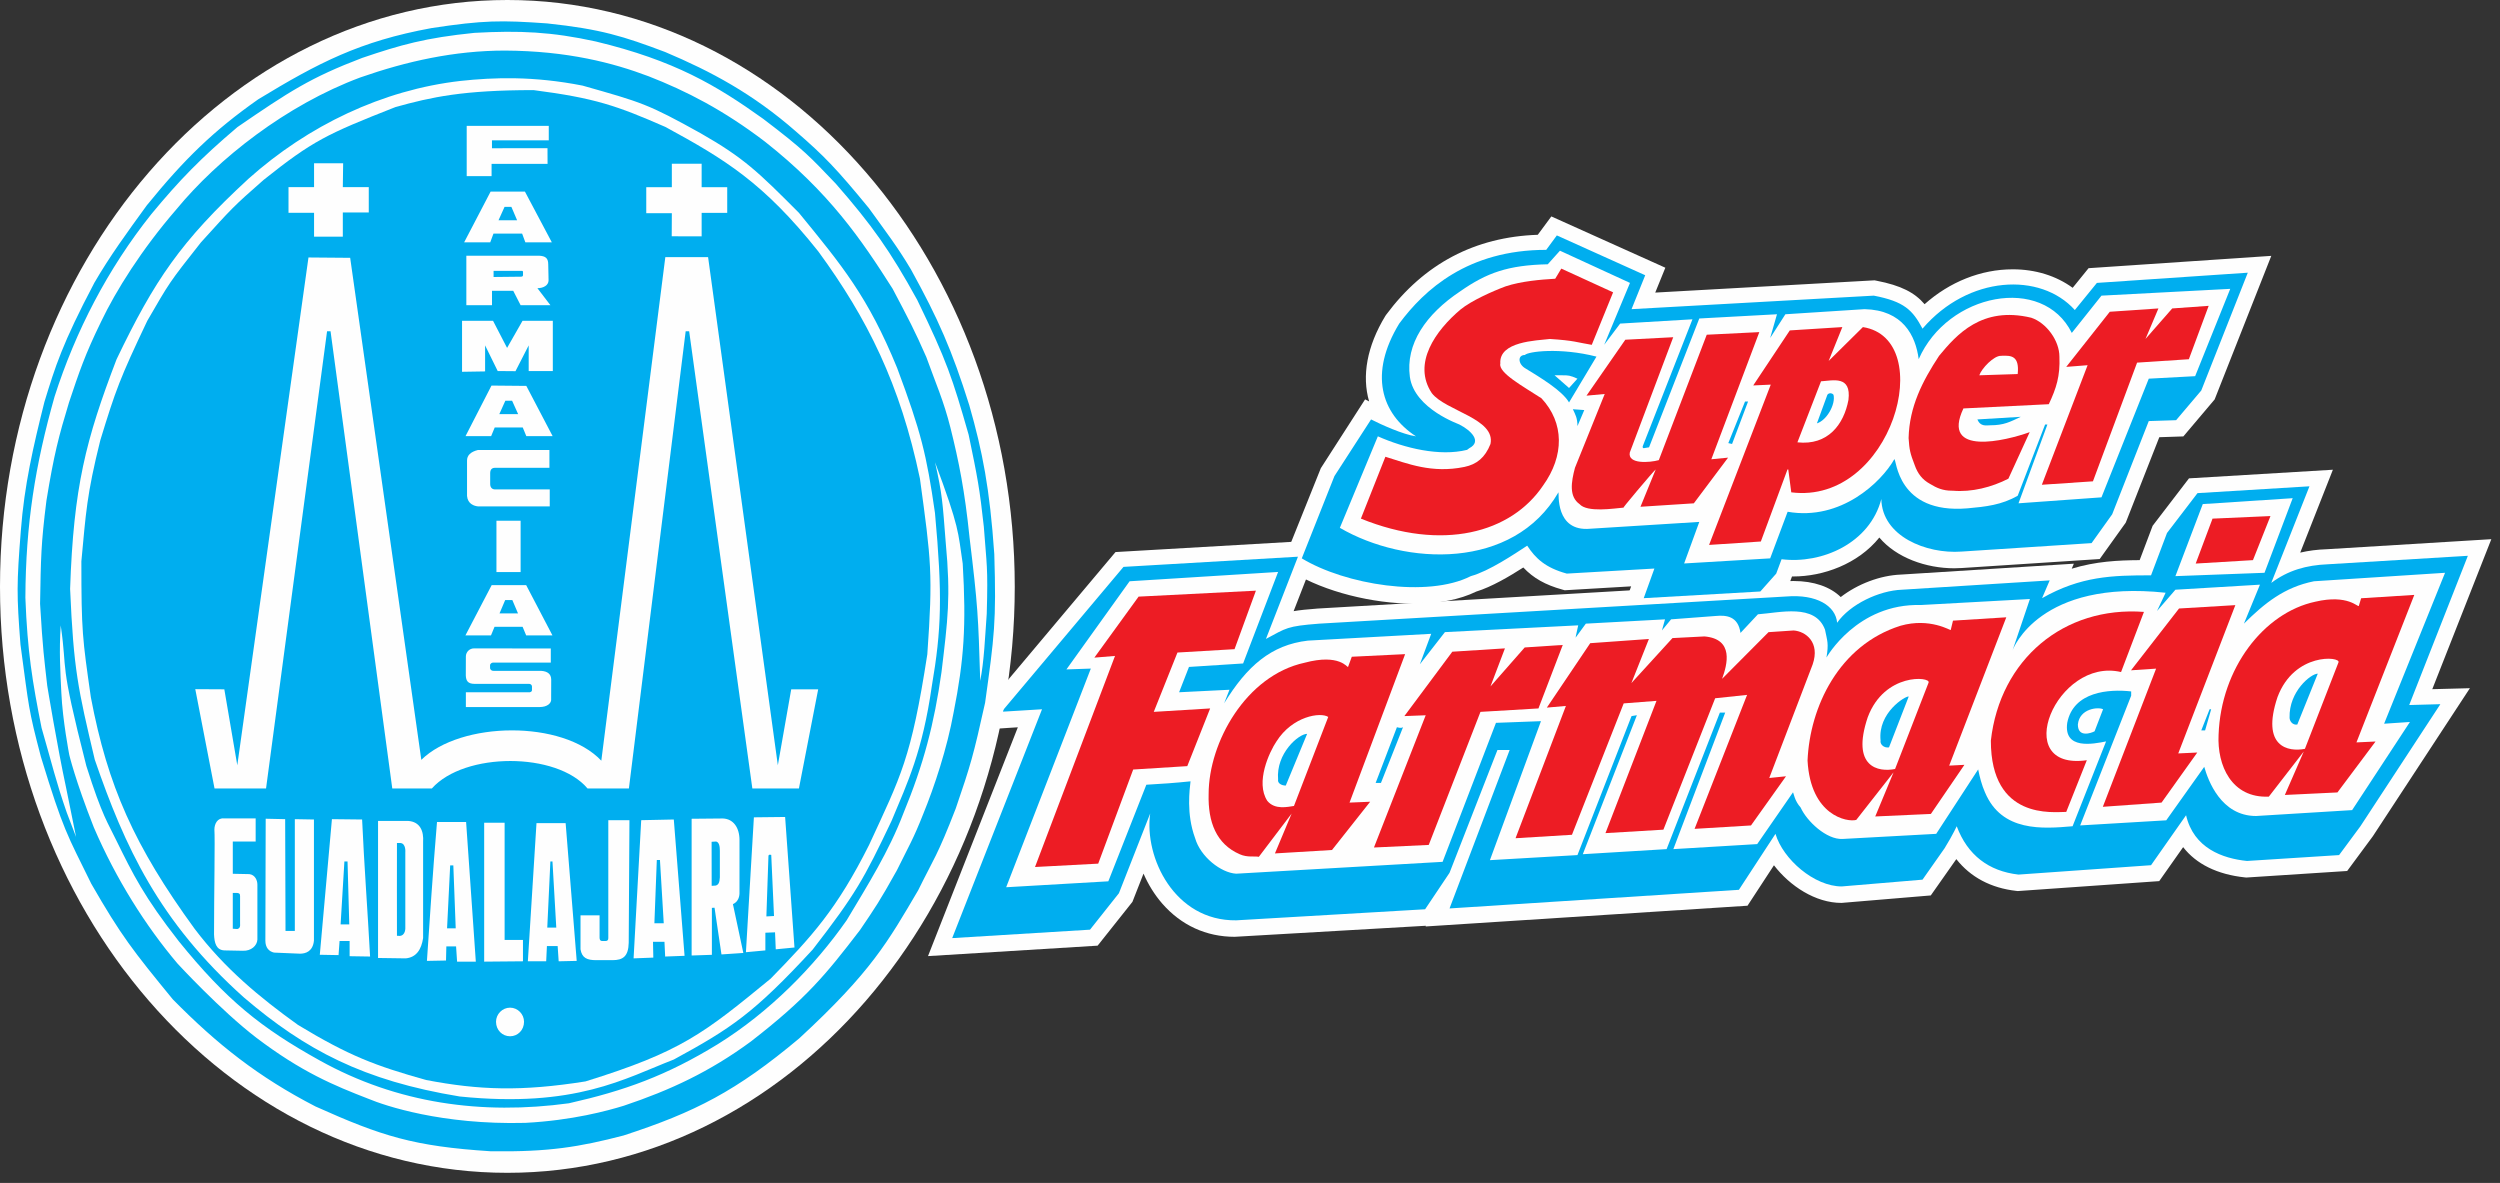 <?xml version="1.0" encoding="UTF-8"?>
<svg width="205px" height="97px" viewBox="0 0 205 97" version="1.1" xmlns="http://www.w3.org/2000/svg" xmlns:xlink="http://www.w3.org/1999/xlink">
    <rect x="0" y="0" width="205" height="97" fill="#333333" stroke="none"/>
    <!-- Generator: Sketch 48.2 (47327) - http://www.bohemiancoding.com/sketch -->
    <title>logo-fg</title>
    <desc>Created with Sketch.</desc>
    <defs></defs>
    <g id="header-and-footer" stroke="none" stroke-width="1" fill="none" fill-rule="evenodd" transform="translate(-15, -1967)">
        <g id="Header-and-Footer">
            <g id="Page">
                <g id="Footer" transform="translate(0, 1933)">
                    <g id="Logo-and-Address" transform="translate(15, 34)">
                        <g id="fg-logo-1">
                            <g id="logo-fg">
                                <path d="M134.763,49.109 L135.634,46.67 L128.447,47.093 C126.696,46.606 125.882,45.84 125.198,44.797 C124.141,45.492 122.08,46.875 120.578,47.297 C117.023,49.109 110.277,47.994 106.714,45.84 L109.398,39.095 L112.393,34.44 C113.207,34.858 115.015,35.693 116.081,35.831 C113.207,33.952 112.209,30.684 114.706,26.583 C116.766,23.809 120.333,20.54 126.759,20.54 L127.631,19.36 L134.884,22.623 L133.756,25.402 L153.62,24.291 C156.117,24.775 156.808,25.476 157.611,27.001 C161.362,22.623 167.297,22.344 170.109,25.476 L171.915,23.248 L184.285,22.414 L180.474,32.079 L178.416,34.508 L176.166,34.582 L173.164,42.229 L171.477,44.586 L160.796,45.282 C157.93,45.492 154.305,44.033 154.242,40.972 C153.306,44.586 149.371,46.332 146.066,45.91 L145.626,47.093 L144.315,48.553 L134.763,49.109 Z" id="Fill-1" fill="#FEFEFE"></path>
                                <path d="M137.518,45.259 L136.645,47.7 L143.707,47.289 L144.496,46.409 L145.209,44.493 L146.231,44.623 C146.498,44.657 146.775,44.675 147.053,44.675 C149.408,44.675 152.269,43.414 152.986,40.647 L155.54,40.946 C155.583,43.056 158.319,44.004 160.247,44.004 C160.4,44.004 160.553,43.999 160.702,43.987 L170.78,43.331 L172.015,41.605 L175.271,33.313 L177.798,33.23 L179.345,31.404 L182.326,23.846 L172.567,24.504 L170.159,27.474 L169.143,26.343 C168.18,25.27 166.723,24.679 165.041,24.679 C162.67,24.679 160.321,25.833 158.597,27.845 L157.353,29.297 L156.463,27.606 C155.876,26.491 155.548,26.007 153.529,25.596 L131.783,26.812 L133.212,23.293 L128.053,20.972 L127.414,21.837 L126.759,21.837 C122.127,21.837 118.537,23.627 115.784,27.309 C113.894,30.445 114.252,33.084 116.792,34.745 L115.915,37.118 C114.989,36.998 113.754,36.505 112.865,36.105 L110.558,39.691 L108.348,45.243 C110.483,46.257 113.399,46.908 115.964,46.907 C117.614,46.907 119.005,46.642 119.989,46.141 L120.228,46.048 C121.468,45.7 123.335,44.47 124.337,43.81 L125.571,42.999 L126.283,44.086 C126.795,44.865 127.347,45.402 128.595,45.785 L137.518,45.259 Z M132.881,50.518 L133.753,48.081 L128.308,48.401 L128.1,48.343 C126.724,47.961 125.733,47.408 124.911,46.534 C123.775,47.261 122.313,48.127 121.054,48.509 C119.704,49.168 117.993,49.502 115.964,49.502 C112.501,49.502 108.607,48.5 106.043,46.95 L105.102,46.381 L108.307,38.393 L111.938,32.748 L112.268,32.917 C111.66,30.826 112.088,28.388 113.598,25.908 L113.665,25.81 C116.768,21.629 120.948,19.426 126.097,19.253 L127.21,17.747 L136.558,21.953 L135.73,23.992 L153.709,22.987 L153.867,23.017 C155.915,23.414 157.012,24.005 157.816,24.944 C159.878,23.11 162.438,22.084 165.041,22.084 C166.909,22.084 168.609,22.615 169.959,23.601 L171.263,21.991 L186.246,20.981 L181.601,32.754 L179.035,35.786 L177.063,35.851 L174.313,42.853 L172.175,45.841 L160.882,46.577 C160.68,46.591 160.464,46.599 160.247,46.599 C157.93,46.599 155.497,45.731 154.106,44.078 C152.351,46.255 149.502,47.27 147.053,47.27 C147.018,47.27 146.981,47.27 146.945,47.269 L146.756,47.776 L144.925,49.817 L132.881,50.518 Z" id="Fill-3" fill="#FEFEFE"></path>
                                <path d="M78.048,76.979 L85.417,58.213 L82.107,58.425 L92.105,46.532 L106.401,45.703 L103.777,52.448 C105.463,51.542 105.463,51.4 108.149,51.194 L146.434,48.966 C148.935,48.767 150.493,49.731 150.62,51.124 C151.683,49.593 154.054,48.482 155.929,48.412 L168.041,47.65 L167.422,49.109 C170.605,47.297 173.164,47.226 176.35,47.226 L177.662,43.752 L180.166,40.485 L189.344,39.934 L186.221,47.86 C187.595,46.812 189.095,46.391 190.846,46.332 L202.335,45.632 L197.522,57.862 L200.087,57.794 L193.526,67.805 L191.782,70.166 L184.22,70.656 C182.218,70.446 179.847,69.608 179.229,66.902 L178.355,68.155 L176.35,71.001 L165.485,71.765 C163.044,71.489 161.303,70.166 160.426,67.805 C160.491,67.665 160.114,68.495 159.423,69.608 L157.611,72.184 L151,72.741 C148.747,72.741 146.187,70.518 145.564,68.427 L142.565,73.016 L118.829,74.545 L123.766,61.549 L122.765,61.549 L118.829,71.622 L116.837,74.618 L101.342,75.52 C96.277,75.586 93.785,70.373 94.284,66.762 L91.722,73.298 L89.35,76.284 L78.048,76.979 Z" id="Fill-5" fill="#FEFEFE"></path>
                                <path d="M87.37,56.787 L80,75.559 L88.694,75.024 L90.586,72.643 L93.075,66.289 L95.569,66.94 C95.319,68.75 95.998,70.94 97.26,72.387 C97.99,73.225 99.274,74.223 101.247,74.223 L101.3,74.223 L116.115,73.36 L117.672,71.02 L121.878,60.251 L125.647,60.251 L120.759,73.121 L141.834,71.763 L146.01,65.375 L146.808,68.057 C147.293,69.686 149.408,71.408 150.953,71.444 L156.899,70.942 L158.34,68.892 C158.913,67.967 159.245,67.268 159.259,67.238 L159.611,66.496 L161.148,66.493 L161.912,67.7 L161.846,67.84 C162.565,69.375 163.772,70.235 165.518,70.462 L175.644,69.75 L179.841,63.758 L180.494,66.613 C180.629,67.202 181.035,68.979 184.25,69.354 L191.097,68.91 L192.461,67.064 L197.643,59.157 L195.596,59.211 L200.382,47.051 L190.926,47.628 C189.279,47.683 188.082,48.072 187.008,48.891 L183.307,51.715 L187.392,41.352 L180.836,41.744 L178.808,44.39 L177.247,48.523 L176.35,48.523 C173.067,48.523 170.871,48.639 168.065,50.236 L164.73,52.135 L166.027,49.076 L156.011,49.706 C154.395,49.768 152.47,50.735 151.686,51.864 L149.652,54.793 L149.328,51.241 C149.267,50.571 148.092,50.138 146.537,50.259 L108.224,52.49 C106.113,52.651 105.995,52.716 104.864,53.334 L101.292,55.256 L104.459,47.116 L92.738,47.796 L85.054,56.936 L87.37,56.787 Z M76.097,78.4 L83.463,59.638 L79.16,59.914 L91.471,45.269 L108.343,44.291 L106.077,50.115 C106.574,50.03 107.194,49.966 108.051,49.901 L146.359,47.671 C146.587,47.652 146.835,47.643 147.073,47.643 C148.737,47.643 150.09,48.125 150.94,48.958 C152.313,47.897 154.16,47.18 155.881,47.115 L170.056,46.223 L169.881,46.633 C171.859,46.03 173.683,45.943 175.452,45.931 L176.516,43.115 L179.497,39.225 L191.297,38.518 L188.618,45.315 C189.296,45.154 190.02,45.062 190.804,45.036 L204.289,44.213 L199.447,56.513 L202.532,56.432 L194.57,68.577 L192.468,71.421 L184.195,71.958 L184.085,71.947 C181.819,71.709 180.088,70.849 179.018,69.466 L177.056,72.252 L165.458,73.067 L165.339,73.054 C163.253,72.819 161.586,71.929 160.418,70.448 L158.324,73.426 L151,74.039 C148.859,74.039 146.764,72.647 145.464,70.952 L143.296,74.269 L116.901,75.97 L116.923,75.913 L116.912,75.913 L101.247,76.818 L101.246,76.818 C98.912,76.818 96.858,75.876 95.303,74.092 C94.677,73.373 94.158,72.534 93.768,71.636 L92.86,73.952 L90.006,77.544 L76.097,78.4 Z" id="Fill-7" fill="#FEFEFE"></path>
                                <path d="M154.208,60.729 C154.146,61.008 154.46,61.358 154.898,61.284 L156.515,57.115 C156.272,57.046 153.96,58.435 154.208,60.729" id="Fill-9" fill="#00ADEE"></path>
                                <path d="M104.804,63.925 C104.744,64.202 105.057,64.416 105.433,64.416 L107.185,60.175 C106.493,60.175 104.618,61.772 104.804,63.925" id="Fill-11" fill="#00ADEE"></path>
                                <path d="M114.55,59.623 L112.802,64.203 L113.237,64.203 L115.051,59.623 C114.925,59.757 114.488,59.623 114.55,59.623" id="Fill-13" fill="#00ADEE"></path>
                                <polygon id="Fill-15" fill="#00ADEE" points="180.504 59.894 180.818 59.894 181.315 58.161 181.187 58.161"></polygon>
                                <path d="M172.452,58.16 L171.756,59.966 C171.508,60.102 170.385,60.521 170.385,59.412 C170.51,58.087 172.072,57.953 172.452,58.16 Z M197.614,59.202 L192.875,66.429 L184.997,66.912 C182.123,66.912 181.063,63.995 180.748,62.881 L177.632,67.266 L170.574,67.685 L174.756,57.046 L174.756,56.696 C172.943,56.493 170.015,56.696 169.513,59.273 C169.201,61.498 171.638,61.008 172.698,60.796 L169.952,67.752 C167.518,67.962 164.139,68.242 162.768,64.972 C162.517,64.415 162.335,63.719 162.21,63.092 L158.769,68.375 L151.093,68.794 C149.771,68.864 148.15,67.332 147.653,66.217 C147.151,65.665 147.086,65.041 147.024,64.972 L144.09,69.216 L137.215,69.628 L141.465,58.435 L141.028,58.435 L136.662,69.628 L129.79,70.045 L134.224,58.648 L133.787,58.719 L129.351,70.117 L122.173,70.533 L126.359,59.135 L122.669,59.273 L118.293,70.671 L101.367,71.643 C100.116,71.57 98.436,70.254 97.998,68.726 C97.254,66.709 97.56,64.693 97.623,64.069 C96.318,64.203 95.313,64.274 94,64.348 L90.883,72.268 L82.506,72.754 L89.448,54.824 L87.447,54.892 L92.627,47.664 L104.804,46.9 L101.935,54.404 L97.496,54.689 L96.686,56.765 L100.817,56.56 L100.379,57.672 C102.249,54.615 104.245,52.877 107.246,52.531 L117.358,51.973 L116.428,54.471 L118.484,51.834 L129.413,51.278 C129.226,52.111 129.164,52.393 129.226,52.25 L130.039,51.139 L136.532,50.786 L136.279,51.695 L137.029,50.786 L140.727,50.507 C141.53,50.435 142.527,50.507 142.72,51.901 L144.151,50.372 C145.964,50.24 148.837,49.468 149.649,51.626 C149.842,52.599 149.962,52.736 149.771,53.916 C149.771,53.916 152.272,49.468 157.513,49.611 L166.452,49.12 L165.016,53.369 C165.079,53.151 167.278,47.495 177.58,48.605 L176.875,50.103 L178.384,48.357 L185.316,47.943 L184.002,51.139 C185.69,49.468 187.309,48.15 189.747,47.664 L200.494,46.969 L195.497,59.345 L197.614,59.202 Z M180.627,41.334 L188,40.852 L185.69,46.969 L178.384,47.243 L180.627,41.334 Z M202.365,45.576 L190.869,46.271 C189.127,46.344 187.623,46.763 186.243,47.799 L189.375,39.877 L180.194,40.437 L177.694,43.705 L176.385,47.177 C173.198,47.177 170.634,47.243 167.449,49.05 L168.074,47.593 L155.954,48.357 C154.083,48.428 151.714,49.541 150.645,51.065 C150.525,49.679 148.966,48.704 146.461,48.913 L108.182,51.139 C105.499,51.347 105.499,51.489 103.807,52.393 L106.433,45.649 L92.127,46.484 L82.138,58.363 L85.446,58.16 L78.08,76.925 L89.381,76.233 L91.752,73.243 L94.315,66.709 C93.814,70.32 96.318,75.529 101.367,75.467 L116.859,74.56 L118.862,71.57 L122.791,61.498 L123.792,61.498 L118.862,74.492 L142.589,72.965 L145.589,68.375 C146.209,70.463 148.775,72.688 151.022,72.688 L157.646,72.132 L159.456,69.556 C160.145,68.449 160.516,67.611 160.452,67.752 C161.334,70.117 163.075,71.439 165.518,71.716 L176.385,70.947 L178.384,68.096 L179.258,66.85 C179.883,69.556 182.253,70.394 184.252,70.599 L191.805,70.117 L193.554,67.752 L200.11,57.742 L197.554,57.813 L202.365,45.576 Z" id="Fill-17" fill="#00AEEF"></path>
                                <path d="M187.745,58.853 C187.745,59.134 188,59.48 188.378,59.412 L190.058,55.24 C189.495,55.24 187.684,56.696 187.745,58.853" id="Fill-19" fill="#00ADEE"></path>
                                <path d="M149.844,32.373 L148.987,34.717 C149.803,34.459 150.525,33.157 150.352,32.388 C150.288,32.243 149.982,32.17 149.844,32.373" id="Fill-21" fill="#00ADEE"></path>
                                <polygon id="Fill-23" fill="#00ADEE" points="141.721 36.335 142.029 36.406 143.341 32.925 143.093 32.925"></polygon>
                                <path d="M129.351,34.94 L129.91,33.625 L128.974,33.556 C129.164,33.975 129.351,34.249 129.351,34.94" id="Fill-25" fill="#00AEEF"></path>
                                <path d="M128.103,30.774 C128.601,30.774 128.729,30.774 129.351,31.051 L128.661,31.815 L127.476,30.774 L128.103,30.774 Z M125.04,29.109 C124.419,29.109 124.476,29.871 125.102,30.219 C126.226,30.911 128.103,32.021 128.661,33 L130.911,29.242 C127.917,28.478 125.291,28.823 125.04,29.109 Z" id="Fill-27" fill="#00AEEF"></path>
                                <path d="M163.201,34.873 C164.329,34.873 164.824,34.594 165.704,34.178 L162.148,34.393 C162.394,35.012 162.892,34.873 163.201,34.873" id="Fill-29" fill="#00ADEE"></path>
                                <path d="M180.002,30.846 L176.199,31.051 L172.321,40.782 L165.518,41.271 L167.887,34.809 L167.699,34.809 L165.454,40.647 C164.139,41.408 162.831,41.548 161.334,41.684 C155.52,42.174 155.52,37.584 155.334,37.657 C154.269,39.53 150.961,42.726 146.586,41.964 L145.154,45.786 L138.099,46.204 L139.342,42.797 L130.411,43.355 C127.475,43.634 127.852,40.369 127.793,40.369 C124.104,46.763 115.24,46.413 109.868,43.282 L112.984,35.779 C115.172,36.751 118.052,37.447 120.299,36.888 L120.485,36.751 C121.547,36.195 120.61,35.29 119.669,34.809 C119.733,34.809 115.987,33.556 115.61,30.912 C115.24,28.203 116.923,25.769 119.733,23.892 C121.921,22.361 123.668,21.742 126.917,21.671 L127.916,20.557 L133.658,23.198 L131.545,28.27 L132.852,26.534 L138.781,26.183 L134.723,36.542 C134.66,36.68 134.723,36.751 134.785,36.751 L135.222,36.68 L139.342,26.116 L145.712,25.769 L145.154,27.714 L146.402,25.769 L152.895,25.351 C156.025,25.423 157.083,27.506 157.333,29.452 C159.707,24.031 167.518,22.501 169.887,27.3 L172.321,24.243 L182.88,23.686 L180.002,30.846 Z M171.946,23.198 L170.136,25.423 C167.326,22.291 161.396,22.57 157.646,26.95 C156.833,25.423 156.151,24.724 153.652,24.243 L133.787,25.351 L134.908,22.57 L127.661,19.304 L126.79,20.488 C120.358,20.488 116.798,23.757 114.736,26.534 C112.241,30.632 113.238,33.902 116.11,35.779 C115.051,35.634 113.238,34.809 112.427,34.393 L109.422,39.043 L106.746,45.786 C110.304,47.943 117.051,49.05 120.61,47.242 C122.106,46.832 124.169,45.439 125.23,44.745 C125.914,45.786 126.726,46.558 128.477,47.035 L135.66,46.621 L134.785,49.05 L144.346,48.502 L145.65,47.035 L146.089,45.857 C149.402,46.271 153.335,44.535 154.269,40.921 C154.328,43.974 157.952,45.439 160.836,45.23 L171.509,44.535 L173.198,42.174 L176.199,34.528 L178.442,34.455 L180.504,32.021 L184.319,22.361 L171.946,23.198 Z" id="Fill-31" fill="#00AEEF"></path>
                                <polygon id="Fill-33" fill="#ED1C24" points="180.047 46.212 181.427 42.528 186.178 42.317 184.742 45.931"></polygon>
                                <polygon id="Fill-35" fill="#ED1C24" points="84.871 71.094 91.431 53.786 89.737 53.926 93.365 48.923 102.984 48.435 101.232 53.232 96.551 53.508 94.609 58.373 99.232 58.092 97.357 62.823 92.921 63.101 90.053 70.819"></polygon>
                                <path d="M112.664,69.495 L116.907,58.652 L115.159,58.719 L119.09,53.44 L123.405,53.166 L122.219,56.287 C122.532,55.94 124.721,53.44 125.026,53.091 L128.146,52.886 L126.153,58.092 L121.398,58.373 L117.157,69.284 L112.664,69.495 Z" id="Fill-37" fill="#ED1C24"></path>
                                <path d="M128.404,57.887 L126.842,58.023 L130.399,52.741 L135.21,52.397 L133.775,56.011 L137.143,52.323 L139.767,52.187 C142.199,52.397 141.643,54.482 141.211,55.663 L145.019,51.837 L147.076,51.699 C148.072,51.767 149.262,52.673 148.638,54.482 L145.08,63.795 L146.452,63.655 L143.58,67.687 L138.956,67.966 L143.26,56.981 L140.643,57.257 L136.399,68.033 L131.648,68.316 L135.832,57.47 L133.143,57.678 L128.9,68.452 L124.275,68.734 L128.404,57.887 Z" id="Fill-39" fill="#ED1C24"></path>
                                <path d="M163.25,60.733 C164.002,54.058 169.241,49.686 175.803,50.176 L173.927,55.108 C168.622,53.853 164.752,63.238 171.119,62.338 L169.432,66.576 C168.373,66.576 163.25,67.268 163.25,60.733" id="Fill-41" fill="#ED1C24"></path>
                                <polygon id="Fill-43" fill="#ED1C24" points="172.433 66.158 176.8 54.828 174.743 54.965 178.681 49.897 183.298 49.621 178.617 61.78 180.176 61.708 177.246 65.813"></polygon>
                                <path d="M106.105,66.089 C105.605,66.158 104.545,66.431 103.92,65.672 C102.919,64.142 104.102,61.638 104.665,60.805 C105.982,58.72 108.288,58.373 108.915,58.789 L106.105,66.089 Z M115.22,53.64 L110.848,53.853 L110.539,54.69 C110.478,54.757 109.851,53.577 106.979,54.344 C102.171,55.384 99.108,60.877 99.108,65.117 C99.045,67.406 99.737,69.22 101.671,70.054 C102.29,70.328 102.855,70.185 103.225,70.259 L105.914,66.713 L104.545,69.981 L109.224,69.7 L112.353,65.743 L110.662,65.813 L115.22,53.64 Z" id="Fill-45" fill="#ED1C24"></path>
                                <path d="M155.396,63.057 C154.022,63.334 151.776,62.921 153.153,58.818 C154.525,55.135 158.332,55.48 158.145,55.97 L155.396,63.057 Z M164.516,50.619 L160.145,50.893 L159.96,51.66 C159.96,51.731 158.271,50.619 155.838,51.312 C150.777,52.911 148.405,57.985 148.219,62.365 C148.464,66.883 151.468,67.437 152.213,67.233 L155.271,63.334 L153.77,66.95 L158.332,66.743 L161.082,62.716 L159.834,62.781 L164.516,50.619 Z" id="Fill-47" fill="#ED1C24"></path>
                                <path d="M111.593,42.527 L113.602,37.454 C115.409,38.01 117.41,38.842 120.091,38.286 C121.094,38.075 121.775,37.527 122.219,36.408 C122.657,34.329 118.537,33.698 117.41,32.24 C115.789,29.807 117.72,27.094 119.785,25.362 C120.653,24.661 122.343,23.897 123.47,23.478 C124.721,23.064 126.339,22.922 127.527,22.856 L128.026,22.026 L132.275,23.971 L130.524,28.277 C129.277,28.072 129.148,27.93 127.091,27.795 C125.962,27.93 122.902,27.998 123.027,29.807 C122.843,30.568 124.905,31.686 126.4,32.66 C128.281,34.675 128.281,37.383 126.53,39.817 C123.906,43.708 118.284,45.238 111.593,42.527" id="Fill-49" fill="#ED1C24"></path>
                                <polygon id="Fill-51" fill="#ED1C24" points="171.183 29.947 169.432 30.084 173.003 25.564 176.991 25.292 175.93 27.795 178.123 25.292 181.111 25.079 179.486 29.457 175.241 29.736 171.621 39.469 167.432 39.75"></polygon>
                                <path d="M129.525,41.339 C128.649,40.723 128.834,39.536 129.148,38.356 L131.587,32.307 L130.092,32.444 L133.276,27.857 L137.204,27.652 L133.643,37.108 C133.458,38.076 135.268,37.941 136.023,37.731 L139.953,27.447 L144.264,27.234 L140.33,37.66 L141.703,37.527 L138.893,41.273 L134.519,41.555 L135.768,38.495 C135.646,38.561 132.708,42.043 133.144,41.624 C132.34,41.693 130.153,42.043 129.525,41.339" id="Fill-53" fill="#ED1C24"></path>
                                <path d="M151.573,32.792 C151.196,34.809 149.889,36.545 147.388,36.272 L149.324,31.267 C150.327,31.198 151.82,30.78 151.573,32.792 M152.758,26.821 L149.95,29.597 L151.072,26.821 L146.764,27.094 L143.765,31.606 L145.202,31.54 L140.144,44.684 L144.389,44.403 L146.574,38.495 L146.638,38.495 L146.884,40.372 C155.132,41.411 158.941,27.795 152.758,26.821" id="Fill-55" fill="#ED1C24"></path>
                                <path d="M164.1,29.178 L164.198,29.171 C164.876,29.158 165.613,29.141 165.451,30.672 L162.302,30.774 C162.488,30.219 163.502,29.139 164.1,29.178 Z M168.001,33.145 C168.623,31.823 168.936,30.848 168.872,29.251 C168.872,27.929 167.807,26.472 166.563,26.054 C162.503,25.08 160.439,27.448 159.005,29.178 C157.631,31.267 156.567,33.352 156.505,35.923 C156.567,36.894 156.634,37.177 157.006,38.142 C157.254,38.842 157.631,39.332 158.256,39.676 C158.816,40.02 159.316,40.238 160.065,40.238 L160.125,40.238 C161.69,40.372 163.316,39.954 164.687,39.253 L166.435,35.436 C164.502,36.134 159.128,37.454 161.001,33.492 L168.001,33.145 Z" id="Fill-57" fill="#ED1C24"></path>
                                <path d="M189.003,61.405 C187.637,61.674 185.382,61.26 186.756,57.16 C188.135,53.475 191.949,53.828 191.757,54.311 L189.003,61.405 Z M197.972,48.782 L193.613,49.057 L193.421,49.686 C193.354,49.824 192.546,48.712 189.863,49.338 C185.61,50.242 182.117,54.828 181.924,60.247 C181.794,62.757 182.982,65.464 186.045,65.324 C186.045,65.324 188.427,62.254 188.909,61.626 C188.924,61.601 187.357,65.187 187.357,65.187 L191.669,64.98 L194.795,60.804 L193.229,60.877 L197.972,48.782 Z" id="Fill-59" fill="#ED1C24"></path>
                                <path d="M41.604,0 C64.515,0 83.21,21.619 83.21,48.117 C83.21,74.582 64.515,96.171 41.604,96.171 C18.695,96.171 0,74.582 0,48.117 C0,21.619 18.695,0 41.604,0" id="Fill-61" fill="#FEFEFE"></path>
                                <path d="M80.913,50.336 C80.768,52.273 80.704,54.166 80.379,55.833 C80.217,50.495 80.185,49.708 79.502,44.068 C79.111,40.235 78.626,37.84 77.94,35.086 C77.379,32.851 76.726,31.419 75.959,29.283 C74.979,27.05 74.517,26.188 73.197,23.681 C70.638,19.651 67.999,15.768 62.733,11.62 C59.347,9.034 56.266,7.453 53.176,6.251 C50.284,5.158 46.548,4.176 41.414,4.147 C37.259,4.147 33.336,5.026 29.549,6.349 C23.486,8.608 17.889,13.003 14.454,17.178 C11.606,20.471 9.498,23.845 8.293,26.37 C6.961,29.09 6.489,30.518 5.661,32.993 C4.814,35.782 4.427,37.248 3.807,41.054 C3.355,44.657 3.355,45.708 3.286,49.51 C3.516,53.379 3.614,53.902 3.873,56.227 C3.873,56.241 4.719,61.337 5.411,64.549 L6.238,68.631 L5.475,66.634 C4.564,64.008 4.302,62.768 3.408,59.68 C2.659,55.916 2.248,53.444 2.081,49.008 C2.111,42.99 2.877,38.176 4.471,32.534 C6.18,27.19 8.827,22.05 12.414,17.555 C14.721,14.767 16.454,12.977 19.475,10.418 C23.716,7.511 25.452,6.367 29.696,4.75 C32.884,3.668 34.876,3.106 38.892,2.695 C42.621,2.489 45.238,2.608 48.852,3.401 C55.316,4.956 58.763,7.012 62.578,9.742 C66.021,12.357 66.417,12.857 68.528,15.055 C71.486,18.436 73.026,20.611 75.217,24.605 C77.637,29.599 78.092,30.978 79.429,35.649 C80.171,39.205 80.33,40.069 80.673,43.183 C80.903,46.354 81.025,46.371 80.913,50.336 M5.749,48.286 C6.033,39.944 7.03,36.066 9.561,29.457 C12.666,22.995 14.804,19.793 20.382,14.653 C25.251,10.308 31.341,7.368 37.778,6.634 C40.483,6.344 43.725,6.224 47.77,7.02 C52.637,8.401 53.122,8.518 57.449,10.925 C61.006,12.954 62.172,14.1 65.507,17.446 C69.037,21.764 71.168,24.315 73.562,30.165 C75.526,35.422 75.978,37.272 76.667,42.057 C77.289,48.842 77.205,51.603 76.407,56.274 C75.638,61.623 74.444,64.116 73.107,67.314 C70.83,72.104 70.144,73.336 66.643,77.861 C61.819,83.088 59.953,84.323 55.257,86.879 C51.242,88.431 47.185,90.88 37.692,89.911 C29.784,88.615 25.029,86.08 20.024,81.813 C13.021,75.557 10.223,69.409 7.772,62.292 C6.391,56.464 6.039,54.927 5.749,48.286 M78.199,58.406 C77.665,61.36 76.615,64.526 75.702,66.753 C74.894,68.806 74.532,69.362 73.538,71.377 C72.101,73.954 71.787,74.392 70.519,76.265 C67.701,79.937 66.139,81.862 61.57,85.405 C58.21,87.877 54.97,89.392 51.154,90.669 C49.846,91.073 46.942,91.873 43.073,92.075 C36.198,92.253 31.532,90.652 30.224,90.106 C27.369,89.001 24.727,87.904 21.028,85.1 C18.085,82.846 14.554,79.01 14.554,79.01 C11.944,75.928 9.511,72.078 7.693,67.843 C6.165,63.968 5.681,61.902 5.681,61.902 C5.681,61.902 5.132,59.064 5.03,56.806 C4.947,55.013 4.839,53.442 4.98,51.283 C5.568,55.358 4.792,53.843 7.077,62.796 C8.389,66.967 8.898,67.563 9.508,68.854 C10.935,71.749 11.806,73.528 14.665,77.187 C18.565,82.005 21.39,84.276 26.199,86.948 C32.582,90.504 39.534,91.438 46.651,90.469 C51.212,89.44 54.66,88.199 58.871,85.615 C63.058,83.012 66.756,79.288 69.434,75.449 C71.168,72.545 72.877,69.842 74.074,66.704 C75.75,62.645 76.608,59.327 77.205,55.098 C77.717,50.808 77.974,48.989 77.548,44.468 C77.289,41.146 77.269,40.553 76.674,37.907 C78.697,43.341 78.547,43.577 78.943,46.22 C79.243,51.297 79.047,54.123 78.199,58.406 M81.532,45.44 C81.16,40.041 80.565,37.015 79.48,33.226 C78.058,28.706 76.946,26.176 74.698,22.095 C73.562,20.185 72.646,19.012 71.252,17.073 C68.579,13.812 67.553,12.759 65.277,10.79 C61.719,7.674 58.303,5.854 54.543,4.265 C51.129,2.977 49.276,2.387 44.864,1.919 C41.108,1.653 39.656,1.653 35.386,2.303 C29.492,3.385 26.101,5.151 21.177,8.143 C17.537,10.697 15.112,13.05 12.037,16.839 C10.416,19.073 9.021,20.98 7.74,23.182 C5.093,28.203 4.525,30.082 3.641,32.961 C2.728,36.604 1.988,39.804 1.707,43.531 C1.364,47.879 1.364,48.764 1.677,52.844 C2.39,58.102 2.307,58.075 3.357,62.067 C5.206,68.118 5.492,68.41 7.485,72.468 C9.932,76.725 10.901,77.956 14.174,81.951 C17.82,85.651 21.204,88.322 25.875,90.732 C31.311,93.172 33.933,93.997 40.224,94.403 L40.425,94.403 C44.979,94.464 47.511,94.053 51.129,93.111 C56.991,91.202 60.379,89.47 65.531,85.152 C71.481,79.663 72.822,77.193 75.296,72.993 C76.579,70.38 76.833,70.264 78.371,66.297 C79.595,62.718 79.816,61.966 80.778,57.627 C81.539,52.157 81.703,50.997 81.532,45.44" id="Fill-63" fill="#00AEEF"></path>
                                <path d="M18.395,56.524 L19.458,62.753 L25.295,21.113 L28.714,21.142 L34.548,62.307 C37.78,59.134 46.14,59.015 49.308,62.377 L54.557,21.083 L58.063,21.083 L63.783,62.753 L64.88,56.524 L67.091,56.524 L65.512,64.652 L61.692,64.652 L56.511,27.163 L56.225,27.163 L51.57,64.652 L48.176,64.652 C45.647,61.653 38.089,61.653 35.415,64.652 L32.166,64.652 L27.105,27.163 L26.819,27.163 L21.816,64.652 L17.737,64.652 L17.591,64.652 L16.013,56.511 L18.395,56.524 Z M23.657,15.346 L25.753,15.346 L25.753,13.39 L28.138,13.39 L28.111,15.346 L30.239,15.346 L30.239,17.42 L28.111,17.42 L28.111,19.409 L25.782,19.409 L25.753,19.409 L25.753,17.45 L23.657,17.45 L23.657,15.346 Z M43.159,35.765 L42.865,35.052 L40.567,35.052 L40.273,35.765 L38.172,35.765 L40.302,31.617 L43.159,31.644 L45.317,35.765 L43.159,35.765 Z M40.708,46.907 L42.691,46.907 L42.691,42.698 L40.708,42.698 L40.708,46.907 Z M40.596,40.132 L45.079,40.132 L45.079,41.526 L39.215,41.526 C38.872,41.496 38.353,41.32 38.297,40.669 L38.297,37.762 C38.297,37.346 38.583,37.053 39.187,36.9 L45.052,36.9 L45.052,38.36 L40.596,38.36 C40.336,38.36 40.195,38.501 40.195,38.801 L40.195,39.687 C40.195,39.956 40.336,40.132 40.596,40.132 Z M43.147,52.105 L42.853,51.397 L40.552,51.397 L40.26,52.105 L38.163,52.105 L40.316,47.982 L43.147,47.982 L45.302,52.105 L43.147,52.105 Z M44.254,57.978 L38.201,57.978 L38.201,56.765 L43.455,56.765 C43.509,56.733 43.597,56.733 43.622,56.613 L43.622,56.29 C43.622,56.169 43.509,56.077 43.397,56.077 L38.919,56.077 C38.329,56.077 38.215,55.788 38.196,55.386 L38.201,53.83 C38.201,53.472 38.495,53.168 38.867,53.168 L45.165,53.175 L45.165,54.332 L40.429,54.332 C40.312,54.332 40.185,54.446 40.185,54.534 L40.185,54.78 C40.197,54.935 40.347,55.019 40.469,55.009 L44.362,55.009 C44.9,55.043 45.192,55.271 45.199,55.719 L45.194,57.267 C45.252,57.683 44.852,57.978 44.254,57.978 Z M37.888,26.305 L40.429,26.305 L41.58,28.529 L42.848,26.305 L45.331,26.305 L45.331,30.425 L43.353,30.425 L43.353,28.321 L42.27,30.437 L40.811,30.425 L39.778,28.321 L39.778,30.456 L37.888,30.487 L37.888,26.305 Z M45.135,25.028 L42.691,25.028 L42.084,23.843 L40.344,23.843 L40.344,25.028 L38.24,25.028 L38.24,20.969 L44.22,20.969 C44.739,20.998 44.955,21.176 44.955,21.678 L44.983,22.983 C44.983,23.399 44.555,23.632 44.068,23.632 L45.135,25.028 Z M40.229,15.714 L43.044,15.711 L45.25,19.872 L43.079,19.872 L42.815,19.157 L40.464,19.157 L40.199,19.872 L38.06,19.872 L40.229,15.714 Z M38.27,10.32 L44.999,10.32 L44.999,11.508 L40.341,11.508 L40.341,12.156 L44.895,12.152 L44.9,13.435 L40.31,13.435 L40.31,14.443 L38.27,14.443 L38.27,10.32 Z M52.993,15.349 L55.091,15.349 L55.091,13.425 L57.535,13.425 L57.535,15.349 L59.632,15.349 L59.632,17.455 L57.535,17.455 L57.535,19.382 L55.081,19.375 L55.091,17.484 L52.993,17.484 L52.993,15.349 Z M63.612,77.844 L63.553,76.451 L62.76,76.483 L62.76,77.933 L61.166,78.081 L61.819,67.021 L64.38,66.992 L65.147,77.695 L63.612,77.844 Z M59.16,78.263 L58.592,74.432 L58.374,74.445 L58.374,78.295 L56.714,78.351 L56.714,67.139 L59.273,67.115 C60.116,67.146 60.639,67.839 60.639,68.891 C60.639,68.891 60.645,73.157 60.637,73.163 C60.634,73.166 60.712,73.867 60.1,74.139 L60.953,78.142 L59.16,78.263 Z M54.543,78.436 L54.486,77.225 L53.546,77.225 L53.572,78.524 L51.954,78.586 L52.579,67.255 L55.252,67.199 L56.134,78.377 L54.543,78.436 Z M51.555,77.31 C51.528,78.436 51.073,78.733 50.221,78.733 L48.882,78.733 C48.142,78.733 47.718,78.554 47.603,77.844 L47.603,75.058 L49.165,75.058 L49.165,76.894 C49.165,77.049 49.225,77.163 49.366,77.163 L49.65,77.163 C49.822,77.163 49.881,77.072 49.881,76.923 L49.881,67.255 L51.614,67.255 L51.555,77.31 Z M45.811,78.826 L45.728,77.579 L44.847,77.579 L44.787,78.826 L43.284,78.826 L43.992,67.496 L46.382,67.496 L47.29,78.793 L45.811,78.826 Z M41.825,84.974 C41.191,84.974 40.674,84.466 40.674,83.785 C40.674,83.163 41.191,82.628 41.825,82.628 C42.457,82.628 42.971,83.163 42.971,83.785 C42.971,84.466 42.457,84.974 41.825,84.974 Z M42.883,77.072 L42.883,78.826 L39.702,78.855 L39.702,67.465 L41.379,67.465 L41.379,77.072 L42.883,77.072 Z M37.481,78.855 L37.398,77.603 L36.6,77.603 L36.573,78.763 L35.008,78.793 C35.209,75.8 35.494,71.439 35.834,67.406 L38.221,67.406 L39.017,78.855 L37.481,78.855 Z M34.695,69.036 L34.695,76.923 C34.553,77.844 34.157,78.497 33.275,78.586 L31,78.554 L31,67.314 L33.447,67.314 C34.469,67.376 34.754,68.177 34.695,69.036 Z M28.696,78.409 L28.669,78.409 L28.669,77.163 L27.844,77.163 L27.761,78.319 L26.224,78.291 L27.218,67.171 L29.693,67.199 C29.862,70.964 30.146,74.703 30.347,78.436 L28.696,78.409 Z M25.743,77.131 C25.656,78.02 25.058,78.202 24.602,78.202 L22.473,78.113 C22.044,78.02 21.76,77.695 21.76,77.131 L21.787,67.136 L23.383,67.171 L23.412,76.335 L24.176,76.335 L24.176,67.171 L25.743,67.199 L25.743,77.131 Z M21.106,77.049 C21.079,77.547 20.594,77.991 19.912,77.963 L18.403,77.933 C17.723,77.905 17.58,77.31 17.551,76.627 C17.551,73.395 17.639,68.711 17.58,68.028 C17.58,67.555 17.837,67.051 18.374,67.11 L20.964,67.11 L20.964,69.006 L19.089,69.006 L19.089,71.65 L20.45,71.678 C20.911,71.737 21.106,72.178 21.106,72.538 L21.106,77.049 Z M24.441,84.048 C28.662,86.6 30.79,87.393 34.93,88.558 C39.317,89.4 42.778,89.506 48.01,88.676 C55.859,86.242 57.696,84.758 63.19,80.253 C66.55,76.813 68.621,74.56 71.266,69.282 C73.88,63.616 74.715,62.22 76.04,53.653 C76.508,47.044 76.358,46.012 75.433,39.239 C73.814,31.519 71.148,26.149 67.099,20.615 C62.612,14.977 59.425,13.052 54.564,10.41 C50.572,8.665 48.789,8.041 43.755,7.389 C37.979,7.389 35.391,7.955 32.43,8.779 C26.767,11.008 25.646,11.542 21.62,14.748 C19.094,16.965 19.035,17.055 16.478,19.874 C13.834,23.223 13.917,23.133 12.076,26.309 C9.806,31.083 9.491,31.974 8.227,36.095 C7.103,40.605 7.047,42.055 6.672,46.031 C6.672,51.783 6.76,52.346 7.451,57.181 C8.829,64.446 11.014,69.369 15.96,76.163 C18.429,79.424 21.304,81.795 24.441,84.048 Z" id="Fill-65" fill="#00AEEF"></path>
                                <path d="M32.82,69.125 L32.55,69.125 C32.55,69.125 32.54,76.738 32.55,76.734 C32.555,76.725 32.765,76.747 32.765,76.747 C33.29,76.713 33.236,76.042 33.236,76.042 L33.236,69.895 C33.236,69.895 33.309,69.152 32.82,69.125" id="Fill-67" fill="#00AEEF"></path>
                                <polygon id="Fill-69" fill="#00AEEF" points="36.914 70.964 36.659 76.125 37.283 76.125 37.369 76.125 37.173 70.964"></polygon>
                                <path d="M19.686,73.486 C19.686,73.28 19.656,73.188 19.088,73.218 L19.088,76.155 L19.458,76.181 C19.656,76.125 19.712,76.005 19.686,75.679 L19.686,73.486 Z" id="Fill-71" fill="#00AEEF"></path>
                                <polygon id="Fill-73" fill="#00AEEF" points="45.131 70.638 44.876 76.063 45.615 76.063 45.302 70.638"></polygon>
                                <polygon id="Fill-75" fill="#00AEEF" points="28.241 70.638 27.93 75.8 28.64 75.8 28.498 70.638"></polygon>
                                <polygon id="Fill-77" fill="#00AEEF" points="53.859 70.518 53.66 75.708 54.427 75.708 54.116 70.518"></polygon>
                                <path d="M63.014,70.163 L62.843,75.147 L63.469,75.113 L63.242,70.102 C63.044,70.045 63.044,70.133 63.014,70.163" id="Fill-79" fill="#00AEEF"></path>
                                <path d="M58.722,69.005 L58.352,69.027 L58.357,72.639 L58.69,72.617 C58.906,72.555 59.008,72.379 59.028,71.948 L59.028,69.765 C59.028,69.423 58.979,69.063 58.722,69.005" id="Fill-81" fill="#00AEEF"></path>
                                <path d="M42.802,22.21 L40.474,22.21 L40.474,22.714 L42.743,22.689 C42.859,22.689 42.887,22.6 42.887,22.567 L42.887,22.361 C42.887,22.361 42.917,22.21 42.802,22.21" id="Fill-83" fill="#00AEEF"></path>
                                <polygon id="Fill-85" fill="#00AEEF" points="41.438 32.86 40.944 33.958 42.487 33.958 41.992 32.86"></polygon>
                                <polygon id="Fill-87" fill="#00AEEF" points="41.933 16.962 41.374 16.962 40.878 18.062 42.403 18.062"></polygon>
                                <polygon id="Fill-89" fill="#00AEEF" points="41.426 49.203 40.961 50.298 42.477 50.298 42.011 49.203"></polygon>
                            </g>
                        </g>
                    </g>
                </g>
            </g>
        </g>
    </g>
</svg>
